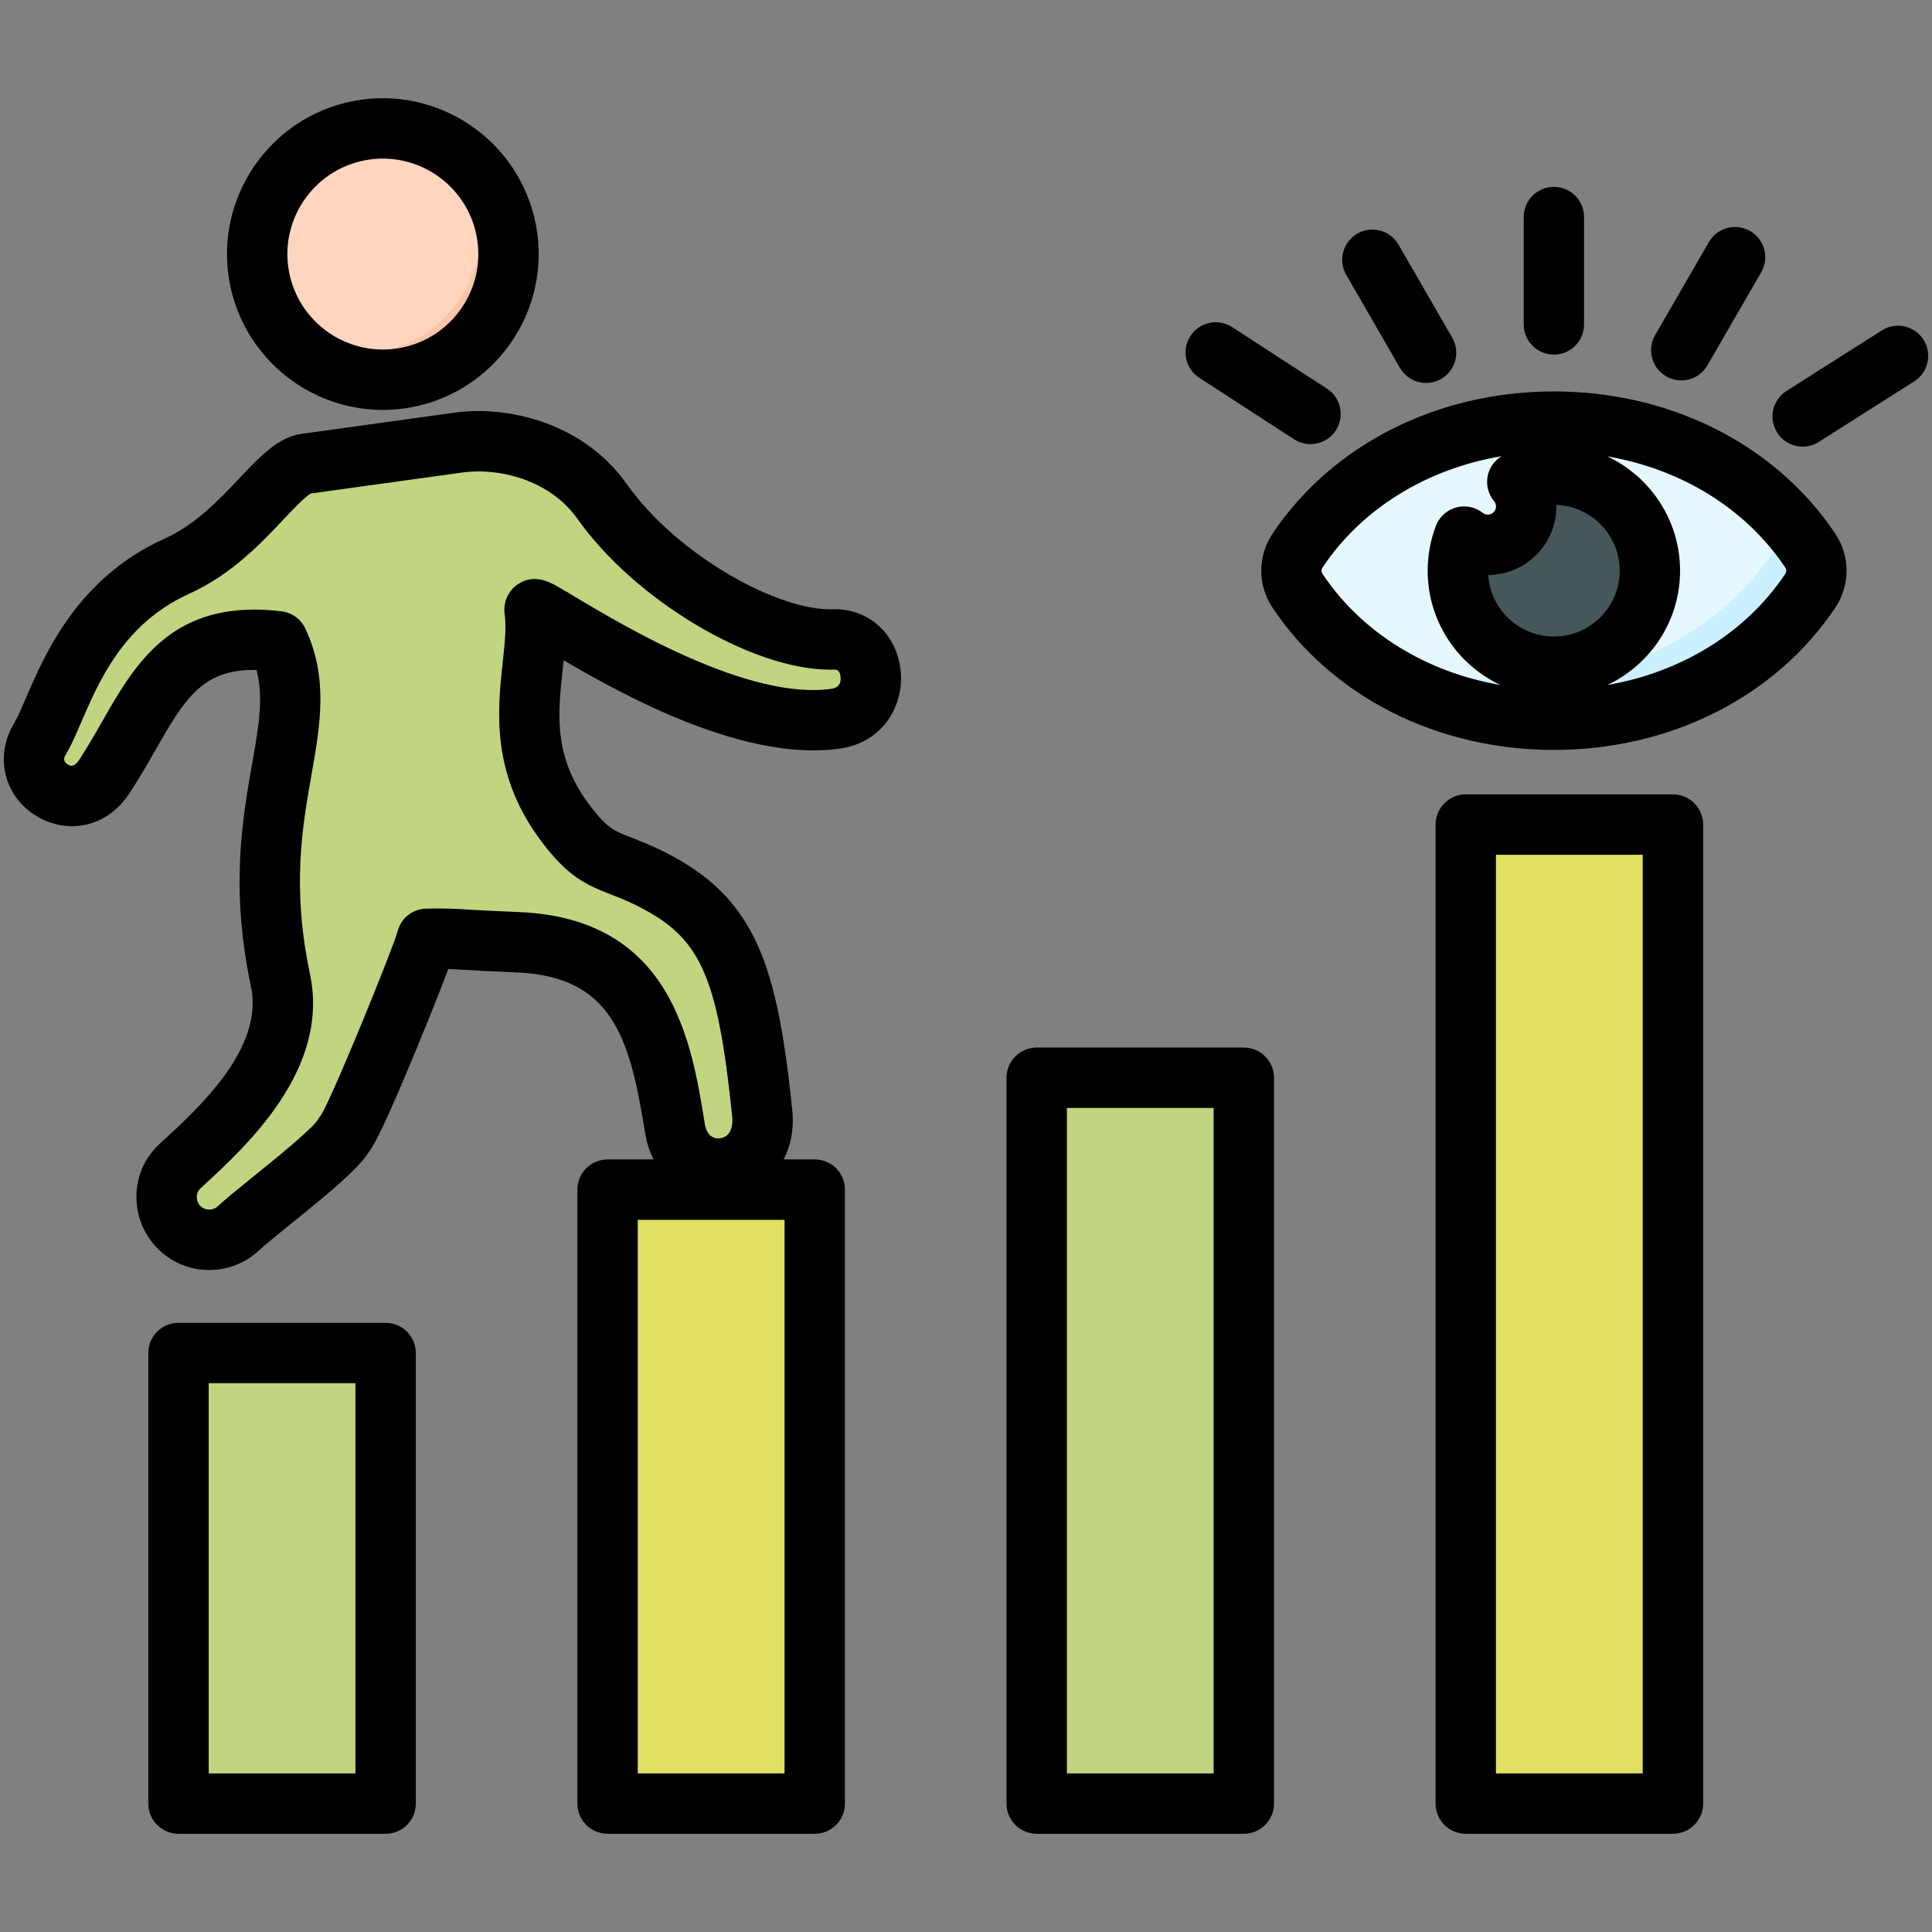 <svg id="Layer_1" viewBox="0 0 512 512" xmlns="http://www.w3.org/2000/svg" data-name="Layer 1" width="300" height="300" version="1.1" xmlns:xlink="http://www.w3.org/1999/xlink" xmlns:svgjs="http://svgjs.dev/svgjs"><rect x="0" y="0" width="512" height="512" fill="#808080" stroke="none"/><g width="100%" height="100%" transform="matrix(1,0,0,1,0,0)"><g><g><path d="m47.421 358.319h54.896v119.413h-54.896z" fill="#c1d47f" fill-opacity="1" data-original-color="#fc685bff" stroke="none" stroke-opacity="1"/><path d="m47.421 358.319h54.896v119.413h-10v-109.413h-44.896z" fill="#c1d47f" fill-rule="evenodd" fill-opacity="1" data-original-color="#fb4737ff" stroke="none" stroke-opacity="1"/><path d="m161.134 315.019h54.896v162.713h-54.896z" fill="#e1e064" fill-opacity="1" data-original-color="#ffda2dff" stroke="none" stroke-opacity="1"/><path d="m161.134 315.019h54.896v162.713h-10v-152.713h-44.896z" fill="#e1e064" fill-rule="evenodd" fill-opacity="1" data-original-color="#ffc700ff" stroke="none" stroke-opacity="1"/><path d="m274.847 285.363h54.896v192.368h-54.896z" fill="#c1d47f" fill-opacity="1" data-original-color="#72d561ff" stroke="none" stroke-opacity="1"/><path d="m274.847 285.363h54.897v192.369h-10v-182.369h-44.897z" fill="#c1d47f" fill-rule="evenodd" fill-opacity="1" data-original-color="#42c345ff" stroke="none" stroke-opacity="1"/><path d="m388.561 218.281h54.896v259.45h-54.896z" fill="#e1e064" fill-opacity="1" data-original-color="#64b5f6ff" stroke="none" stroke-opacity="1"/><path d="m388.561 218.281h54.896v259.451h-10v-249.451h-44.896z" fill="#e1e064" fill-rule="evenodd" fill-opacity="1" data-original-color="#42a5f5ff" stroke="none" stroke-opacity="1"/></g><g fill-rule="evenodd"><g><path d="m81.211 122.639 40.497-5.605c11.607-1.606 28.424 2.108 37.934 15.557 14.307 20.231 43.45 37.231 61.334 36.622 12.21-.415 14.038 19.122.505 21.018-32.223 4.515-80.035-31.279-79.707-28.909 2.101 15.18-8.645 34.826 8.684 57.241 7.982 10.326 11.142 8.656 21.949 14.018 20.653 10.248 25.739 23.961 29.697 62.064 1.818 17.501-20.535 20.23-23.124 4.113-3.539-22.032-7.866-47.923-41.654-49.296-16.773-.682-16.18-1.087-24.102-.903-.792 3.757-19.28 49.456-21.876 51.82-2.879 5.318-22.535 19.723-28.027 24.882-4.532 4.258-11.724 4.033-15.982-.499-4.257-4.532-4.091-11.786.499-15.982 11.435-10.453 31.023-28.309 26.609-49.215-9.854-46.666 10.046-67.021-.655-89.852-28.958-3.539-33.283 16.383-45.996 35.788-7.805 11.914-23.707 1.065-17.12-9.866 5.351-8.879 10.703-34.261 36.318-45.825 17.621-7.955 26.47-26.098 34.219-27.171z" fill="#c1d47f" fill-opacity="1" data-original-color="#72d561ff" stroke="none" stroke-opacity="1"/><path d="m81.211 122.639 40.497-5.605c11.607-1.606 28.424 2.108 37.934 15.557 14.307 20.231 43.45 37.231 61.334 36.622 12.21-.415 14.038 19.122.505 21.018-.2.028-.402.047-.603.072.356-5.564-3.217-11.318-9.901-11.09-17.884.609-47.027-16.391-61.334-36.622-9.511-13.449-26.327-17.164-37.934-15.557l-40.497 5.605c-1.517.21-3.077 1.076-4.737 2.391 6.04-6.248 10.549-11.812 14.737-12.391zm60.051 53.851c-5.961-3.543-9.58-5.826-9.489-5.168 2.101 15.18-8.645 34.826 8.684 57.241 7.982 10.326 11.142 8.656 21.949 14.018 20.653 10.248 25.739 23.962 29.697 62.064.177 1.706.122 3.269-.119 4.69 5.767-.761 11.039-5.832 10.119-14.69-3.957-38.103-9.044-51.816-29.697-62.064-10.807-5.363-13.967-3.692-21.949-14.018-12.018-15.544-10.534-29.757-9.195-42.072zm-31.685 82.082c-5.722 14.665-16.312 40.061-18.231 41.807-1.18 2.18-5.18 5.887-9.867 9.857 3.038-3.641 20.963-47.979 21.743-51.677 2.801-.065 4.538-.056 6.354.013zm-63.757 52.683c.535-.899 1.206-1.735 2.016-2.476.876-.801 1.801-1.646 2.758-2.532-1.576 1.755-3.185 3.426-4.775 5.008zm-4.705-127.721c-4.504 6.387-8.244 14.217-13.321 21.966-1.953 2.981-4.414 4.537-6.902 5.023 6.524-10.941 11.267-21.389 20.222-26.989zm-14.798-17.348c4.909-6.303 11.489-12.228 20.675-16.376 5.169-2.333 9.582-5.544 13.435-8.942-5.837 6.167-13.138 14.294-23.435 18.943-4.035 1.822-7.567 3.987-10.675 6.376z" fill="#c1d47f" fill-opacity="1" data-original-color="#42c345ff" stroke="none" stroke-opacity="1"/><path d="m101.575 100.385c18.341 0 33.3-14.958 33.3-33.3s-14.959-33.3-33.3-33.3-33.3 14.958-33.3 33.3 14.959 33.3 33.3 33.3z" fill="#ffd6bd" fill-opacity="1" data-original-color="#ffd6bdff" stroke="none" stroke-opacity="1"/><path d="m76.324 88.792c6.107 7.097 15.154 11.592 25.251 11.592 18.391 0 33.3-14.909 33.3-33.3 0-11.811-6.15-22.185-15.422-28.097 5.016 5.829 8.049 13.414 8.049 21.707 0 18.391-14.909 33.3-33.3 33.3-6.58 0-12.713-1.909-17.878-5.202z" fill="#f9c6aa" fill-opacity="1" data-original-color="#f9c6aaff" stroke="none" stroke-opacity="1"/></g><g><path d="m344.007 145.612c30.487-45.497 105.317-45.497 135.805 0 2.228 3.325 2.228 7.439 0 10.764-30.487 45.497-105.318 45.496-135.805 0-2.228-3.325-2.228-7.438 0-10.763z" fill="#e6f8ff" fill-opacity="1" data-original-color="#e6f8ffff" stroke="none" stroke-opacity="1"/><path d="m465.617 129.98c5.366 4.42 10.169 9.625 14.194 15.632 2.228 3.325 2.228 7.439 0 10.764-29.171 43.533-98.935 45.405-131.611 5.631 35.283 29.064 95.148 23.859 121.611-15.631 2.228-3.325 2.228-7.439 0-10.764-1.316-1.964-2.72-3.837-4.194-5.632z" fill="#cbf0ff" fill-opacity="1" data-original-color="#cbf0ffff" stroke="none" stroke-opacity="1"/><path d="m411.909 125.55c14.053 0 25.445 11.392 25.445 25.444s-11.392 25.444-25.445 25.444-25.444-11.392-25.444-25.444c0-3.185.588-6.233 1.656-9.043 1.731 1.367 3.917 2.183 6.293 2.183 5.611 0 10.159-4.548 10.159-10.159 0-2.478-.887-4.748-2.361-6.511 2.989-1.233 6.263-1.915 9.697-1.915z" fill="#465759" fill-opacity="1" data-original-color="#465759ff" stroke="none" stroke-opacity="1"/><path d="m411.909 125.55c14.053 0 25.445 11.392 25.445 25.444 0 1.673-.164 3.308-.472 4.891-.742-13.388-11.831-24.015-25.404-24.015-2.416 0-4.753.338-6.968.967-.226-2.033-1.052-3.884-2.298-5.373 2.989-1.233 6.263-1.915 9.697-1.915zm-25.404 26.871c.279-1.429.678-2.817 1.185-4.15 1.731 1.367 3.917 2.183 6.293 2.183 5.611 0 10.159-4.548 10.159-10.159 0-.864-.108-1.703-.311-2.504-1.509 3.719-5.156 6.343-9.417 6.343-2.376 0-4.562-.816-6.293-2.183-1.069 2.81-1.656 5.858-1.656 9.043 0 .479.015.955.04 1.428z" fill="#3e4d4f" fill-opacity="1" data-original-color="#3e4d4fff" stroke="none" stroke-opacity="1"/></g></g></g><path d="m507.294 101.063-25.28 16.05c-1.32.849-2.83 1.25-4.292 1.25-2.641 0-5.235-1.311-6.744-3.712-2.358-3.731-1.273-8.669 2.452-11.041l25.28-16.045c3.726-2.372 8.678-1.274 11.036 2.457s1.273 8.669-2.453 11.041zm-191.827-12.008c2.41-3.712 7.358-4.773 11.07-2.363l25.12 16.3c3.698 2.401 4.759 7.362 2.349 11.06-1.528 2.358-4.099 3.65-6.716 3.65-1.49 0-3.004-.42-4.344-1.292l-25.12-16.295c-3.707-2.401-4.759-7.362-2.358-11.06zm41.297-16.215 14.229 24.644c1.486 2.57 4.174 3.999 6.943 3.999 1.349 0 2.731-.34 3.99-1.071 3.83-2.212 5.141-7.098 2.929-10.928l-14.23-24.644c-2.207-3.83-7.098-5.136-10.928-2.929-3.82 2.212-5.141 7.098-2.934 10.928zm81.864 15.961c-2.212 3.834-.901 8.721 2.929 10.933 1.259.731 2.641 1.071 4 1.071 2.783 0 5.471-1.434 6.933-3.999l14.244-24.644c2.217-3.83.896-8.716-2.924-10.928-3.868-2.212-8.726-.901-10.942 2.929l-14.239 24.639zm-34.831-2.83v-28.45c0-4.419 3.58-7.999 7.999-7.999s7.999 3.58 7.999 7.999v28.45c0 4.424-3.58 8.004-7.999 8.004s-7.999-3.58-7.999-8.004zm69.256 66.2c-10.423 15.531-27.45 25.983-47.136 29.374 11.4-5.334 19.318-16.913 19.318-30.303s-7.919-24.978-19.318-30.308c19.686 3.391 36.713 13.847 47.136 29.379.425.627.425 1.221 0 1.858zm-122.514 0c-.42-.637-.42-1.231 0-1.858 10.456-15.602 27.601-26.077 47.409-29.421-1.792 1.08-3.113 2.83-3.622 4.9-.608 2.471 0 5.089 1.632 7.051.231.269.5.731.5 1.382 0 1.189-.972 2.155-2.16 2.155-.623 0-1.071-.245-1.33-.457-2-1.58-4.641-2.108-7.089-1.439-2.462.679-4.443 2.49-5.353 4.867-1.439 3.801-2.179 7.801-2.179 11.89 0 13.39 7.919 24.969 19.318 30.303-19.677-3.391-36.717-13.843-47.127-29.374zm61.257 16.512c9.622 0 17.441-7.82 17.441-17.442 0-9.4-7.471-17.088-16.781-17.441v.425c0 9.98-8.098 18.106-18.069 18.158.59 9.089 8.169 16.3 17.408 16.3zm0-64.95c-30.878 0-58.748 14.088-74.548 37.67-4 5.981-4 13.701 0 19.673 15.8 23.587 43.669 37.665 74.548 37.665 30.874 0 58.757-14.078 74.557-37.665 4.009-5.971 4.009-13.692 0-19.673-15.8-23.591-43.684-37.67-74.557-37.67zm-313.808-61.46c13.819-1.92 26.62 7.773 28.53 21.592.929 6.688-.811 13.347-4.891 18.729-4.07 5.391-10.008 8.872-16.701 9.796-13.81 1.91-26.61-7.777-28.53-21.587-1.91-13.819 7.782-26.62 21.592-28.53zm3.448 66.36c1.868 0 3.773-.132 5.679-.392 22.564-3.127 38.373-24.021 35.251-46.57-3.118-22.559-24.012-38.368-46.57-35.251-22.559 3.122-38.368 24.011-35.25 46.57 2.863 20.653 20.601 35.642 40.891 35.642zm118.821 73.921c-21.95 3.08-55.22-16.824-67.742-24.308-2.056-1.24-3.688-2.221-4.948-2.915-1.962-1.089-6.032-3.349-10.291-.528-2.57 1.698-3.971 4.811-3.542 7.862.505 3.627.024 7.99-.528 13.036-1.358 12.593-3.24 29.831 10.81 47.999 6.579 8.513 11.069 10.692 17.682 13.262 2.099.811 4.268 1.651 7.042 3.028 16.908 8.404 21.408 18.29 25.289 55.734.359 3.448-.811 5.608-3.212 5.928-1 .132-3.419.019-4.052-3.919-3.481-21.653-8.739-54.371-49.23-56.022-6.721-.269-10.588-.5-13.409-.66-4.231-.25-6.169-.358-11.211-.25-3.66.089-6.782 2.65-7.598 6.202-1.278 4.537-16.852 42.981-20.229 48.499-.321.391-.613.797-.854 1.24-1.74 2.66-11.739 10.739-17.12 15.078-3.948 3.193-7.358 5.952-9.391 7.848-1.306 1.231-3.447 1.165-4.669-.137-.839-.892-.929-1.91-.905-2.452.019-.486.17-1.42 1.037-2.217 11.999-10.961 34.317-31.374 28.968-56.701-4.858-23.021-2.061-38.91.41-52.918 2.311-13.154 4.5-25.563-1.646-38.679-1.174-2.495-3.542-4.212-6.273-4.551-2.57-.311-4.99-.462-7.273-.462-23.337 0-32.256 15.602-40.208 29.501-1.938 3.401-3.947 6.91-6.178 10.31-1.283 1.948-2.212 1.75-3.023 1.24-1.528-.972-.849-2.113-.557-2.59 1.429-2.363 2.679-5.259 4.118-8.612 4.782-11.069 11.319-26.237 28.643-34.057 11.15-5.033 19.121-13.48 24.941-19.663 2.486-2.627 5.858-6.212 7.329-6.91l40.25-5.57c9.489-1.311 23.03 1.962 30.308 12.248 15.281 21.611 46.24 40.019 66.983 40.019.387 0 .778-.004 1.146-.014.372-.014 1.471-.052 1.641 1.986.241 2.731-1.83 3.023-2.509 3.113zm-12.338 287.419h-38.901v-146.709h38.901zm12.668-308.511c9.598-.358 17.257 6.65 18.12 16.602.769 8.867-4.561 18.7-16.229 20.337-24.813 3.471-56.074-13.409-73.1-23.417-.08.811-.175 1.627-.264 2.448-1.307 12.051-2.547 23.422 7.551 36.482 4.339 5.608 5.981 6.249 10.834 8.126 2.198.863 4.929 1.924 8.348 3.622 24.511 12.159 30.119 30.119 34.1 68.402.538 5.188-.401 9.617-2.292 13.197h8.263c4.419 0 7.999 3.584 7.999 8.004v162.708c0 4.419-3.58 7.999-7.999 7.999h-54.904c-4.419 0-7.999-3.58-7.999-7.999v-162.708c0-4.419 3.58-8.004 7.999-8.004h12.211c-1.047-2.028-1.839-4.349-2.259-6.99-4.018-25.039-8.57-41.528-34.081-42.57-6.858-.278-10.805-.509-13.687-.679-1.811-.109-3.113-.179-4.4-.222-3.061 8.183-8.259 20.785-8.56 21.493-8.202 19.828-11.008 25.101-12.541 27.091-2.919 4.509-9.848 10.258-20.531 18.89-3.537 2.858-6.891 5.57-8.49 7.06-3.716 3.499-8.466 5.231-13.211 5.231-5.15 0-10.277-2.042-14.069-6.079-3.528-3.74-5.429-8.853-5.231-14.012.193-5.16 2.382-9.9 6.16-13.352 10.381-9.489 27.643-25.266 24.181-41.655-5.499-26.039-2.278-44.32.302-59.002 1.759-9.999 3.118-17.668 1.156-24.922-14.446-.307-19.097 7.801-26.907 21.464-2.061 3.599-4.188 7.32-6.688 11.126-6.603 10.084-17.531 10.664-24.912 6.013-8.461-5.311-10.928-15.8-5.75-24.393.859-1.429 1.91-3.868 3.132-6.688 5.146-11.942 13.777-31.93 36.746-42.302 8.263-3.731 14.432-10.277 19.884-16.05 5.509-5.839 10.258-10.881 16.526-11.748l40.5-5.608c14.611-2.023 34.364 3.028 45.561 18.866 13.649 19.3 40.533 33.713 54.532 33.241zm214.748 308.511h-38.887v-243.452h38.887zm8-259.451h-54.89c-4.419 0-7.999 3.589-7.999 7.999v259.451c0 4.419 3.58 7.999 7.999 7.999h54.89c4.438 0 8.023-3.58 8.023-7.999v-259.451c0-4.41-3.584-7.999-8.023-7.999zm-121.708 259.451h-38.892v-176.361h38.892zm7.999-192.36h-54.89c-4.419 0-7.999 3.58-7.999 7.999v192.36c0 4.419 3.58 7.999 7.999 7.999h54.89c4.419 0 7.999-3.58 7.999-7.999v-192.36c0-4.419-3.58-7.999-7.999-7.999zm-235.43 192.36v-103.412h-38.887v103.412zm7.999-119.411h-54.89c-4.419 0-7.999 3.579-7.999 7.999v119.411c0 4.419 3.58 7.999 7.999 7.999h54.89c4.419 0 7.999-3.58 7.999-7.999v-119.411c0-4.419-3.58-7.999-7.999-7.999z" fill-rule="evenodd" fill="#000000" fill-opacity="1" data-original-color="#000000ff" stroke="none" stroke-opacity="1"/></g></svg>
